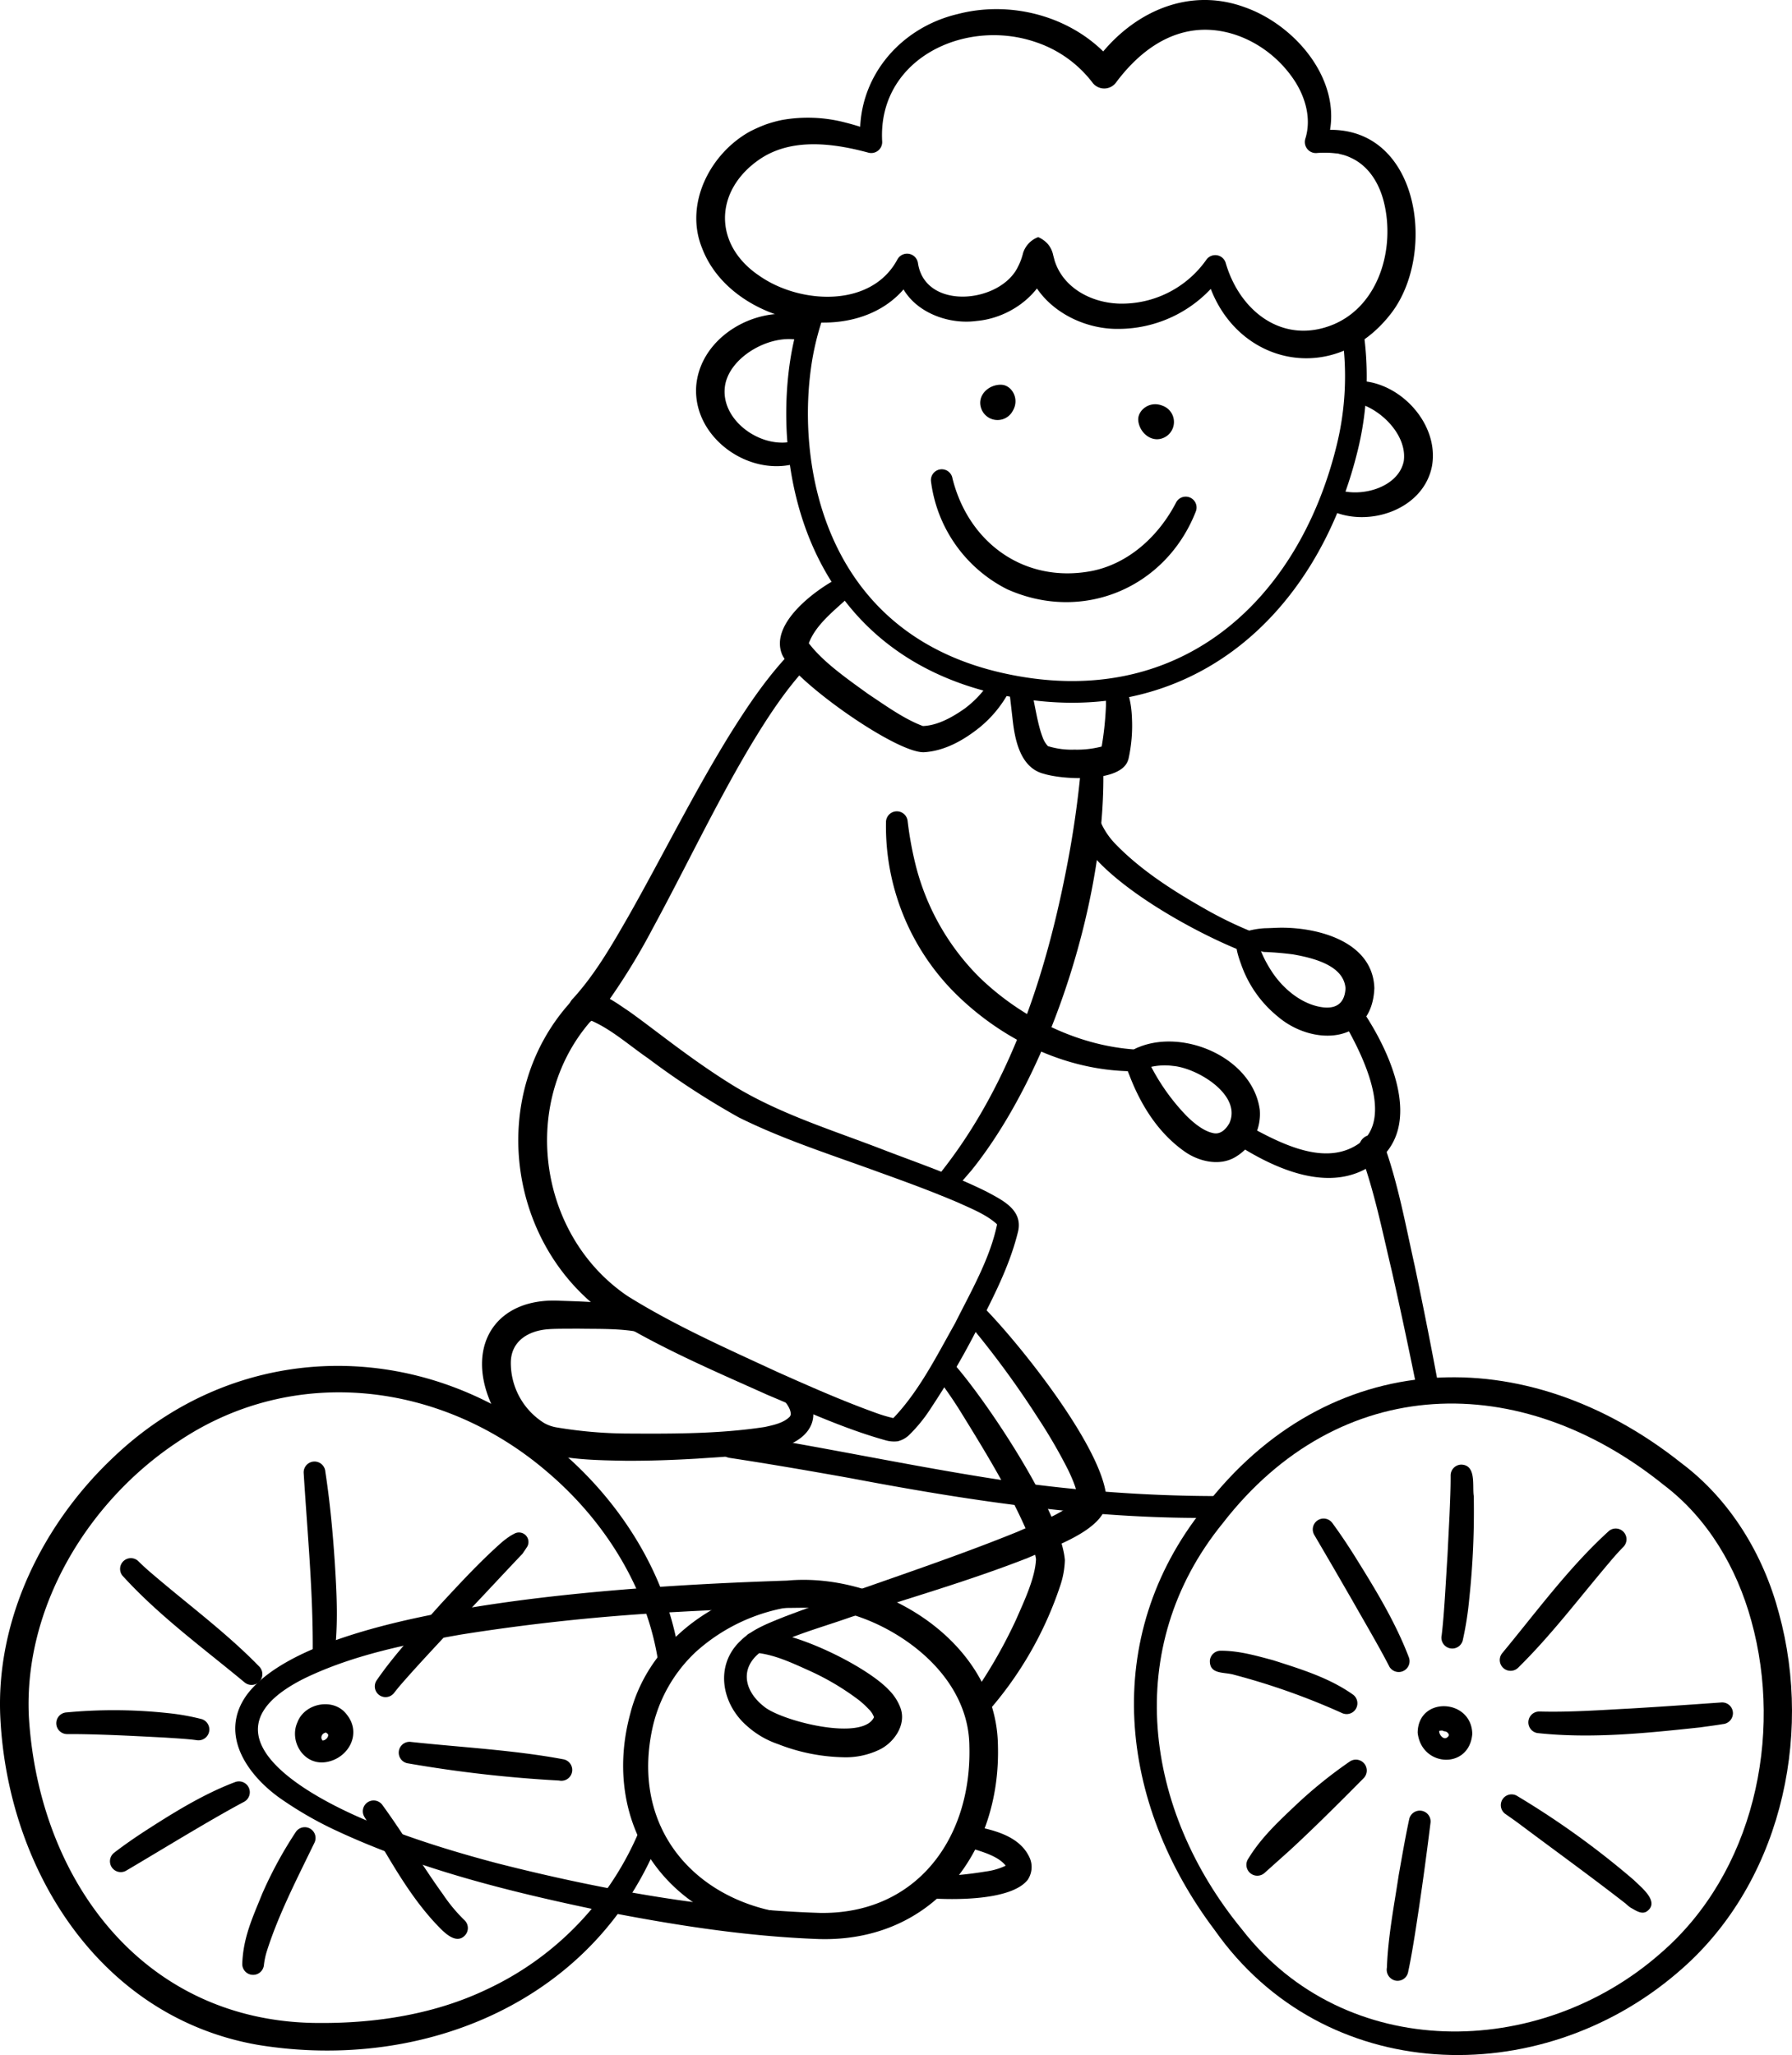 <?xml version="1.0" encoding="UTF-8"?>
<svg xmlns="http://www.w3.org/2000/svg" width="357.209" height="409.514" viewBox="0 0 357.209 409.514">
  <g id="Raggruppa_139" data-name="Raggruppa 139" transform="translate(1953.95 -5097.633)">
    <path id="Tracciato_18202" data-name="Tracciato 18202" d="M269.575,338.492a59.765,59.765,0,0,1-1.063,23.525c-7.982,32.352-33.1,54.993-69.227,46.814-37.334-8.452-43.094-43.828-39.47-65.065a56.2,56.2,0,0,1,2.542-9.547" transform="translate(-1953.95 4824.997)" fill="none" stroke="#000" stroke-linecap="round" stroke-linejoin="round" stroke-width="4.32"></path>
    <path id="Tracciato_18203" data-name="Tracciato 18203" d="M160.034,340.626c-5.873-1.937-15.012,3.07-15.565,9.33-.643,6.786,7.732,12.424,14.088,10.507a2.164,2.164,0,0,1,1.455,4.068c-9.714,3.94-22-4.287-21.231-14.991.668-7.966,8.109-13.593,15.634-14.3,2.383-.272,10.061.5,8.279,4.421a2.17,2.17,0,0,1-2.66.964" transform="translate(-1953.95 4824.997)"></path>
    <path id="Tracciato_18204" data-name="Tracciato 18204" d="M270.082,348.548c8.515-.381,16.859,8.309,15.374,16.909-1.7,9.03-13.407,12.65-20.9,8.539a2.164,2.164,0,0,1,1.921-3.869c4.571,1.767,12.237-.234,13.339-5.576.77-5.263-4.808-10.768-9.866-11.75a2.153,2.153,0,0,1,.13-4.253" transform="translate(-1953.95 4824.997)"></path>
    <path id="Tracciato_18205" data-name="Tracciato 18205" d="M199.729,349.316c1.937.14,3.585,2.782,2.148,5.2a3.444,3.444,0,0,1-6.276-.453c-.971-2.7,1.617-4.931,4.128-4.75" transform="translate(-1953.95 4824.997)"></path>
    <path id="Tracciato_18206" data-name="Tracciato 18206" d="M226.893,356.415c-.17-1.934,2.178-3.981,4.795-2.947a3.444,3.444,0,0,1,.55,6.269c-2.513,1.386-5.125-.814-5.345-3.322" transform="translate(-1953.95 4824.997)"></path>
    <path id="Tracciato_18207" data-name="Tracciato 18207" d="M189.86,367.962c3.221,12.921,14.416,20.979,27.722,18.465,7.459-1.464,13.45-7.049,16.878-13.7a2.163,2.163,0,0,1,3.913,1.822c-5.97,15.247-22.551,22.254-37.628,15.5a28.017,28.017,0,0,1-15.173-21.567,2.162,2.162,0,0,1,4.288-.524" transform="translate(-1953.95 4824.997)"></path>
    <path id="Tracciato_18208" data-name="Tracciato 18208" d="M206.948,319.885a5.576,5.576,0,0,1,1.908,1.363,4.978,4.978,0,0,1,1.084,2.253l.291,1.093c1.725,5.416,7.281,8.37,12.867,8.546a20.609,20.609,0,0,0,17.378-8.755,2.172,2.172,0,0,1,3.858.674c2.834,9.744,11.552,16.389,21.546,12.2,9.085-3.881,12.262-15.254,9.964-24.415-.972-3.833-3.1-7.175-6.529-8.749a8.928,8.928,0,0,0-2.089-.72c-.182-.045-.359-.11-.545-.143l-.573-.052a19.161,19.161,0,0,0-3.536-.057,2.2,2.2,0,0,1-2.453-1.9,2.222,2.222,0,0,1,.1-1c1.317-4.317-.218-8.981-2.9-12.549-4.071-5.547-10.83-9.339-17.735-9.1-7.128.282-12.859,4.79-17.132,10.52a2.925,2.925,0,0,1-4.626.079,23.592,23.592,0,0,0-11.417-8.16c-14.126-4.816-31.514,3.394-30.558,19.848a2.187,2.187,0,0,1-2.874,2.161c-7.174-1.926-15.4-2.916-21.675,1.438-8.991,6.24-9.157,17.042.176,23.209,8.043,5.572,22.226,6.375,27.408-3.336a2.193,2.193,0,0,1,4.1.751c1.442,9.531,16.551,8.019,19.983.6a11.633,11.633,0,0,0,.953-2.591,5,5,0,0,1,3.023-3.206m-.1,5.76a1.849,1.849,0,0,0,2.489-.743c-.084.27-.245.717-.329.974-2.039,6.051-8.178,10.171-14.321,10.717-7.069.969-15.643-3.189-16.007-11.136-.021-.024,4.1.747,4.1.74-8.126,17.108-36.623,12.267-42.823-4.112-3.6-8.816,1.616-18.907,9.594-23.281a31.707,31.707,0,0,1,3.069-1.357,25.642,25.642,0,0,1,3.2-.89,29.387,29.387,0,0,1,12.7.5,46.989,46.989,0,0,1,5.871,1.883c.02-.006-2.86,2.167-2.86,2.167-1.066-12.444,7.507-22.87,19.378-25.673,11.292-2.948,24.22.839,31.477,10.224l-4.624.078c6.758-9.992,18.446-16.041,30.379-11.654,10.779,3.808,20.56,15.955,16.115,27.663l-2.348-2.9c1.011-.116,2.018-.286,3.05-.338,17.879-.271,21.35,24.176,12.673,36.135-11.746,15.924-33.371,10.581-37.477-8.462l3.858.672-.007.008a25.306,25.306,0,0,1-21.03,11.313c-7.478.115-15.607-4.281-18.12-11.759-.179-.534-.329-1.076-.488-1.617a1.522,1.522,0,0,0,.825.867,1.889,1.889,0,0,0,1.653-.024" transform="translate(-1953.95 4824.997)"></path>
    <path id="Tracciato_18209" data-name="Tracciato 18209" d="M169.277,391.532c-2.993,2.812-6.713,5.577-8.088,9.386a.779.779,0,0,1-.028.221.887.887,0,0,0-.046-.469c2.855,3.853,7.83,7.279,11.919,10.245,3.459,2.295,7.216,5.024,10.935,6.4,2.889-.1,5.814-1.713,8.329-3.482a20.5,20.5,0,0,0,5.07-5.458,2.16,2.16,0,0,1,3.765,2.117,23.723,23.723,0,0,1-5.867,7.108c-3.106,2.484-6.915,4.7-11.144,4.94-5.7.062-25.622-14.089-28.18-19.382-2.652-6.093,6.359-12.8,10.925-15.211a2.175,2.175,0,0,1,2.41,3.585" transform="translate(-1953.95 4824.997)"></path>
    <path id="Tracciato_18210" data-name="Tracciato 18210" d="M205.457,409.692c.882,3.261,1.252,6.959,2.4,9.929a5.053,5.053,0,0,0,1.036,1.7,15.86,15.86,0,0,0,5.275.694,19.467,19.467,0,0,0,6-.768,1.893,1.893,0,0,0-.685.83,62.659,62.659,0,0,0,.97-8.8c0-.362,0-.752-.011-1.037.007-.331-.082-.505.121-.375a2.159,2.159,0,0,1,.345-3.035c3.978-2.265,4.653,4.5,4.73,6.932a30.571,30.571,0,0,1-.668,8.006,4.326,4.326,0,0,1-.249.71c-1.869,4.1-12.844,3.537-16.622,2.36-4.831-1.192-5.848-7.06-6.276-11.087l-.6-5.2-.006-.052a2.166,2.166,0,0,1,4.241-.8" transform="translate(-1953.95 4824.997)"></path>
    <path id="Tracciato_18211" data-name="Tracciato 18211" d="M114.3,471.72c3.51-3.369,8.088.5,11.1,2.458,2.376,1.692,4.621,3.421,6.88,5.114,4.5,3.393,9.026,6.668,13.748,9.583,9.55,5.878,20.349,9.078,30.767,13.152,6.644,2.525,13.467,4.886,19.914,8.094,3.187,1.723,7.4,3.684,6.155,8.206-1.8,7.178-5.309,13.616-8.561,20.075a161.011,161.011,0,0,1-8.756,14.862,30.346,30.346,0,0,1-4.39,5.393,5,5,0,0,1-2.216,1.188,6.082,6.082,0,0,1-2.248-.151c-8.18-2.258-15.937-5.834-23.713-9.1-10.513-4.718-20.987-9.172-30.883-15.21-21.236-13.967-25.346-45.065-7.8-63.662m4.078,3.7c-14.913,16.212-11.4,43.21,6.727,55.485,9.395,5.862,19.811,10.475,29.889,15.138,6.42,2.865,12.842,5.7,19.424,8.078a29.4,29.4,0,0,0,3.847,1.146c-.386,0-.59.25-.116-.122,5.122-5.392,8.557-12.3,12.231-18.815,3.137-6.273,6.942-12.827,8.351-19.6.02-.213-.032-.311.041-.074.05.084-.045-.068-.181-.2-2.073-1.83-5.005-2.995-7.593-4.177-5.11-2.187-10.421-4.134-15.74-6.042-9.374-3.44-18.991-6.466-27.994-10.937a160.168,160.168,0,0,1-18.1-11.789c-3.792-2.6-7.4-5.874-11.562-7.6a1.552,1.552,0,0,1-.166-.035c0,.012,0,.007.068,0a1.312,1.312,0,0,0,.874-.456" transform="translate(-1953.95 4824.997)"></path>
    <path id="Tracciato_18212" data-name="Tracciato 18212" d="M114.258,471.573c4.451-4.888,7.786-10.737,11.093-16.489,6.772-11.97,12.891-24.365,20.159-36.13,3.7-5.9,7.607-11.75,12.678-16.9a2.16,2.16,0,1,1,3.059,3.05c-4.521,4.752-8.246,10.474-11.736,16.285-7,11.789-12.867,24.221-19.44,36.323a130.139,130.139,0,0,1-8.2,13.534,49.67,49.67,0,0,1-3.455,4.321,2.874,2.874,0,0,1-4.048.366,2.925,2.925,0,0,1-.107-4.355" transform="translate(-1953.95 4824.997)"></path>
    <path id="Tracciato_18213" data-name="Tracciato 18213" d="M219.891,424.672c.886,25.692-10.09,61.032-26.19,81.123l-3.815,4.414a2.16,2.16,0,1,1-3.219-2.881c14.1-17.231,21.453-39.073,25.733-60.692a199.25,199.25,0,0,0,3.177-22.04,2.164,2.164,0,0,1,4.314.076" transform="translate(-1953.95 4824.997)"></path>
    <path id="Tracciato_18214" data-name="Tracciato 18214" d="M159.3,548.514c5.03,5.4,3.107,10.679-3.882,12.656-5.382,1.6-10.889,1.735-16.4,2.126-4.772.279-9.558.46-14.378.428-5.5-.092-11.169-.191-16.723-1.654-4.734-1.631-8.25-5.71-10.2-10.146-4.812-11.439,1.347-20.816,14-20.078,5.509.174,11.06.339,16.454,1.753a7.647,7.647,0,0,1,2.279,1.024,2.194,2.194,0,0,1,.057,3.585,2.16,2.16,0,0,1-3.011-.512,1.98,1.98,0,0,0,.239.284,2.608,2.608,0,0,0,.217.192c.058.034-.009.015-.009.015-4.152-.878-8.49-.7-12.757-.779-1.509.019-4.439-.017-5.927.106-3.806.281-7.333,2.257-7.434,6.521a14.113,14.113,0,0,0,6.688,12.2,7.732,7.732,0,0,0,2.554.864,88.507,88.507,0,0,0,13.662,1.2c9.18.054,18.692.092,27.775-1.312,1.719-.392,3.663-.776,4.917-2.037.087-.09.067-.164.148-.23a.577.577,0,0,1,.068-.222c-.032-1.217-.844-2.149-1.67-3.254a2.159,2.159,0,0,1,3.342-2.73" transform="translate(-1953.95 4824.997)"></path>
    <path id="Tracciato_18215" data-name="Tracciato 18215" d="M131.72,638.382c-12.558,32.773-46.964,47.207-80.311,41.742C19.991,674.646,1.629,645.346.073,615.066c-1.008-19.728,8.513-38.9,22.691-52.181,25.6-24.263,63.3-23.688,89.5-.672,12.292,10.683,21.335,25.54,23.348,41.879a2.16,2.16,0,0,1-4.284.552c-2.046-15.13-10.694-28.919-22.258-38.712-20.826-17.887-50.408-21.653-73.6-6C17.55,571.764,4.7,592.923,5.753,614.716c1.991,32.885,23.106,61.05,57.96,61.046,11.389.06,23.038-1.775,33.346-6.71A60.792,60.792,0,0,0,127.7,636.8a2.16,2.16,0,0,1,4.019,1.584" transform="translate(-1953.95 4824.997)"></path>
    <path id="Tracciato_18216" data-name="Tracciato 18216" d="M334.373,665.748c-27.653,23.69-70.465,22.434-92.208-8.447-19.187-25.413-22.849-58.305-2.243-84.107,24.829-32.484,64.205-33.67,95.217-9.015,9.756,7.3,16.367,18.232,19.458,29.9,6.917,25.149.069,54.524-20.224,71.664m-3.338-3.895c18.489-15.947,24.46-43.171,18.062-66.246-2.9-10.559-8.666-20.4-17.456-27.058-28.63-23.065-64.64-22.411-87.908,7.633-20.189,24.813-15.673,57.163,3.82,80.913,20.578,26.538,59.253,26.093,83.482,4.758" transform="translate(-1953.95 4824.997)"></path>
    <path id="Tracciato_18217" data-name="Tracciato 18217" d="M163.472,653.828c19.229.281,30.27-14.9,29.759-33.242-.094-10.32-7.542-18.537-16.425-23.307a38.5,38.5,0,0,0-9.534-3.6c-3.453-.839-6.771-.65-10.291-.626-7.269.1-14.558.381-21.831.789a407.834,407.834,0,0,0-43.391,4.538c-10.581,1.879-21.289,4.009-30.951,8.652-24.157,11.96,4.381,25.754,17.507,30.413,6.764,2.53,13.723,4.618,20.742,6.476,21.015,5.352,42.74,9.211,64.415,9.906m-.1,5.213c-14.869-.531-29.415-2.853-43.943-5.715-18-3.762-36.158-8.241-52.936-16.149a73.153,73.153,0,0,1-9.834-5.633c-7.038-4.644-13.37-13.173-7.366-21.3,14.466-18.943,83.445-21.822,107.6-22.637,19.083-1.763,41.714,12.26,42.03,32.806.618,21.363-13.126,39.2-35.548,38.626" transform="translate(-1953.95 4824.997)"></path>
    <path id="Tracciato_18218" data-name="Tracciato 18218" d="M162.108,592.446a36.459,36.459,0,0,0-23.511,9.466,29.474,29.474,0,0,0-8.548,15.125c-4.945,22.814,12.526,38.219,34.617,37.241a2.16,2.16,0,0,1,.206,4.315,46.363,46.363,0,0,1-14.389-1.313c-20-5.12-30.215-23.319-24.855-43.135,4.045-15.986,20.481-26.335,36.524-26.019a2.16,2.16,0,0,1-.044,4.32" transform="translate(-1953.95 4824.997)"></path>
    <path id="Tracciato_18219" data-name="Tracciato 18219" d="M195.508,532.581c7.056,6.9,25.8,30.13,25.031,39.723-.746,5.461-11.187,8.771-15.619,10.767-11.577,4.534-23.546,7.974-35.31,11.8-6.024,2.141-12.534,3.806-18.008,6.979-4.2,3.21-3.256,7.756.668,10.83,3.344,2.851,19.548,7.022,21.919,2.207.121-.168,0-.056.04-.043a4.315,4.315,0,0,0-1.107-1.664,17.371,17.371,0,0,0-1.953-1.787,51.386,51.386,0,0,0-10.074-5.94c-3.149-1.418-6.439-2.958-9.839-3.4.007-.045.295-.1.375-.237-3.128,1.9-5.114-3.036-1.5-3.981,6.561-1.1,22.374,6.6,27.034,11.548a9.992,9.992,0,0,1,2.316,3.554c1.267,3.377-1.277,6.934-4.107,8.323a15.46,15.46,0,0,1-7.329,1.547,37.619,37.619,0,0,1-12.976-2.625,17.8,17.8,0,0,1-6.146-3.593c-5.045-4.347-6.54-12.007-1.341-16.963,2.442-2.42,5.867-3.633,8.858-4.853,15.426-5.825,31.155-10.718,46.389-16.9,4.119-1.832,8.823-3.446,12.08-6.473.046-.056.017-.039-.006.06a.459.459,0,0,0-.035.12c0-1.638-.983-4.032-1.969-6.064a104.915,104.915,0,0,0-6.019-10.355,184.165,184.165,0,0,0-14.411-19.515,2.161,2.161,0,0,1,3.043-3.062" transform="translate(-1953.95 4824.997)"></path>
    <path id="Tracciato_18220" data-name="Tracciato 18220" d="M185.167,646.6a77.4,77.4,0,0,0,11.36-1.031,13.123,13.123,0,0,0,4.329-1.342c.011,0-.007.011-.037.045l-.079.134a1.157,1.157,0,0,0-.1.4c0,.019-.007-.009-.007-.009a.728.728,0,0,0-.024-.181c-1.54-2.292-5.66-3.221-8.523-4.109a2.16,2.16,0,0,1,1.112-4.174c4.252.839,10.1,1.9,12.12,6.673a4.569,4.569,0,0,1-.476,4.249c-3.321,4.161-14.84,4-19.828,3.642a2.154,2.154,0,0,1,.155-4.295" transform="translate(-1953.95 4824.997)"></path>
    <path id="Tracciato_18221" data-name="Tracciato 18221" d="M189.836,544.067c6.644,7.361,21.655,29.91,22.431,39.457a17.527,17.527,0,0,1-.891,4.992,72.815,72.815,0,0,1-14.868,25.672,2.163,2.163,0,0,1-3.345-2.734,98.456,98.456,0,0,0,9.373-16.063c1.573-3.6,3.835-8.317,3.974-12.084a17.716,17.716,0,0,0-1.121-3.883c-3.55-8.6-8.569-16.82-13.472-24.765a86.271,86.271,0,0,0-5.28-7.7,2.159,2.159,0,0,1,3.2-2.893" transform="translate(-1953.95 4824.997)"></path>
    <path id="Tracciato_18222" data-name="Tracciato 18222" d="M146.158,558.164c16.205,2.537,32.291,5.957,48.442,8.6a296.209,296.209,0,0,0,48.628,4,2.16,2.16,0,0,1,0,4.32c-24.768.417-49.427-3.287-73.677-7.885-8.064-1.445-16.114-2.835-24.184-4.06a2.52,2.52,0,0,1,.791-4.977" transform="translate(-1953.95 4824.997)"></path>
    <path id="Tracciato_18223" data-name="Tracciato 18223" d="M282.619,550.258c-1.63-8.094-3.345-16.193-5.159-24.248-1.9-7.934-3.523-16.209-6.388-23.81a2.519,2.519,0,0,1,4.68-1.863c2.923,8.013,4.414,16.371,6.273,24.641q2.564,12.2,4.831,24.436a2.16,2.16,0,0,1-4.237.844" transform="translate(-1953.95 4824.997)"></path>
    <path id="Tracciato_18224" data-name="Tracciato 18224" d="M228.438,484.743a.641.641,0,0,0,.5-.516c-.036-.167.078.1.14.205a41.905,41.905,0,0,0,7.584,10.714c1.43,1.385,3.279,2.876,5.087,3.265,1.5.4,2.621-.74,3.31-1.955,2.538-5.617-6.379-10.993-11.235-11.409a12.6,12.6,0,0,0-5.281.424c-.106.024-.355.114-.2.034a.643.643,0,0,0,.1-.762m-4.016-1.592a5.916,5.916,0,0,1,2.6-1.859c9.062-3.69,22.637,2.167,24.088,12.453a9.951,9.951,0,0,1-4.691,9.353c-3.271,2.086-7.611.946-10.38-1.059-5.31-3.765-8.759-9.418-11-15.362a7.338,7.338,0,0,1-.626-3.526" transform="translate(-1953.95 4824.997)"></path>
    <path id="Tracciato_18225" data-name="Tracciato 18225" d="M226.43,486.107c-13.065.121-25.742-5.756-35.121-14.658a47,47,0,0,1-14.7-35,2.163,2.163,0,0,1,4.315-.191,70.289,70.289,0,0,0,1.582,8.7A48.133,48.133,0,0,0,195.242,467.4c8.306,8.027,19.633,13.669,31.188,14.385a2.162,2.162,0,0,1,0,4.32" transform="translate(-1953.95 4824.997)"></path>
    <path id="Tracciato_18226" data-name="Tracciato 18226" d="M246.614,458.883a16.47,16.47,0,0,1,5.592-1.281c.693,0,2.392-.1,3.058-.1,7.555-.066,18.387,2.8,18.694,12.033-.431,11.248-12.285,11.584-19.2,5.709a23.244,23.244,0,0,1-7.385-10.522c-.657-1.794-1.347-3.983-.761-5.834m3.5,2.537c.394.017.751-.2.773-.491a23.673,23.673,0,0,0,2.507,5.116c2.3,3.619,6.175,6.824,10.363,7.321,2.9.329,4.326-1.112,4.451-3.795-.338-4.59-6.474-6.049-10.446-6.756-1.769-.234-3.692-.4-5.48-.476-1.03.019-1.205-.475-2.168-.919" transform="translate(-1953.95 4824.997)"></path>
    <path id="Tracciato_18227" data-name="Tracciato 18227" d="M247.626,462.182c-9.563-3.759-27.291-13.5-32.246-22.491l-.65-1.359a2.515,2.515,0,0,1,1.184-3.354,2.573,2.573,0,0,1,3.543,1.605,14.881,14.881,0,0,0,2.791,4.134c5.206,5.4,11.721,9.519,18.258,13.216a77.942,77.942,0,0,0,8.686,4.225,2.159,2.159,0,0,1-1.566,4.024" transform="translate(-1953.95 4824.997)"></path>
    <path id="Tracciato_18228" data-name="Tracciato 18228" d="M248.2,496.63c7.14,3.929,16.943,9.252,23.918,2.9,5.248-5.855-1.237-18.121-4.668-23.9a2.161,2.161,0,0,1,3.6-2.387c5.684,8.1,13.331,23.8,2.882,31.245-8.707,6.374-20.194.888-27.86-4.1a2.16,2.16,0,0,1,2.13-3.758" transform="translate(-1953.95 4824.997)"></path>
    <path id="Tracciato_18229" data-name="Tracciato 18229" d="M282.593,617.915c.077-7.322,10.731-6.823,10.885.22-.557,7.15-10.142,6.693-10.885-.22m4.3-.377c-.1.748.839,1.854,1.532,1.349.281-.191.521-.467.3-.762a1.006,1.006,0,0,0-.575-.452c-.164-.059-.284-.008-.428-.094-.188-.181-.759-.028-.827-.041" transform="translate(-1953.95 4824.997)"></path>
    <path id="Tracciato_18230" data-name="Tracciato 18230" d="M299.407,602.113c6.863-8.274,13.365-17.2,21.358-24.439a2.146,2.146,0,0,1,2.865,3.178c-.876.891-1.783,1.889-2.7,2.993-6.036,7.091-11.681,14.615-18.344,21.156a2.153,2.153,0,0,1-3.176-2.888" transform="translate(-1953.95 4824.997)"></path>
    <path id="Tracciato_18231" data-name="Tracciato 18231" d="M302.282,630.437a168.569,168.569,0,0,1,23.42,16.858c1.408,1.408,5.241,4.33,2.577,6.223-1.087.721-2.32-.26-3.255-.745a9.261,9.261,0,0,1-1-.825c-6.726-5.231-13.74-10.306-20.579-15.419-1.157-.878-2.309-1.682-3.384-2.43a2.148,2.148,0,0,1,2.222-3.662" transform="translate(-1953.95 4824.997)"></path>
    <path id="Tracciato_18232" data-name="Tracciato 18232" d="M306.881,613.692c5.842.169,12.091-.279,18.015-.59,6.077-.356,12.135-.783,18.236-1.214a2.153,2.153,0,0,1,2.3,2,2.181,2.181,0,0,1-2.012,2.314c-1.494.258-3.019.438-4.531.657-10.739,1.145-21.619,2.293-32.414,1.129a2.16,2.16,0,0,1,.406-4.292" transform="translate(-1953.95 4824.997)"></path>
    <path id="Tracciato_18233" data-name="Tracciato 18233" d="M285.156,635.83c-.927,7.492-1.947,14.895-3.123,22.34-.4,2.486-.811,4.954-1.356,7.495a2.143,2.143,0,0,1-2.544,1.644,2.221,2.221,0,0,1-1.674-2.581c.219-6.134,1.431-12.322,2.348-18.394.643-3.623,1.329-7.632,2.1-11.2a2.157,2.157,0,0,1,4.25.7" transform="translate(-1953.95 4824.997)"></path>
    <path id="Tracciato_18234" data-name="Tracciato 18234" d="M276.889,604.632c-1.9-3.725-5.232-9.383-7.324-13.084l-3.8-6.574-3.82-6.534a2.16,2.16,0,0,1,3.7-2.223c1.533,2.086,2.924,4.187,4.288,6.336,4.06,6.51,8.189,13.2,10.922,20.4a2.161,2.161,0,0,1-3.972,1.68" transform="translate(-1953.95 4824.997)"></path>
    <path id="Tracciato_18235" data-name="Tracciato 18235" d="M271.786,627.014c-4.465,4.52-10.016,10.05-14.664,14.324l-4.893,4.381-.177.158a2.172,2.172,0,0,1-3.339-2.669c2.527-4.214,5.952-7.425,9.453-10.736a90.224,90.224,0,0,1,10.945-8.85,2.171,2.171,0,0,1,2.675,3.392" transform="translate(-1953.95 4824.997)"></path>
    <path id="Tracciato_18236" data-name="Tracciato 18236" d="M267.545,614.016a137.484,137.484,0,0,0-21.511-7.634c-2-.616-4.944.009-4.865-2.835a2.164,2.164,0,0,1,2.114-1.967c3.713-.006,7.012.967,10.5,1.895,5.513,1.77,11.162,3.478,15.937,6.864a2.149,2.149,0,0,1-2.174,3.677" transform="translate(-1953.95 4824.997)"></path>
    <path id="Tracciato_18237" data-name="Tracciato 18237" d="M287.374,598.524c.528-4.3.862-11.382,1.155-15.8l.409-8.089c.11-2.672.239-5.436.222-7.971a2.159,2.159,0,0,1,2.145-2.17c3.047.111,2.144,4.253,2.467,6.258a164.55,164.55,0,0,1-.887,20.386,66.037,66.037,0,0,1-1.32,8.432,2.161,2.161,0,0,1-4.191-1.048" transform="translate(-1953.95 4824.997)"></path>
    <path id="Tracciato_18238" data-name="Tracciato 18238" d="M64.627,623.817c-4.267.4-6.984-4.342-5.342-7.968,1.461-3.9,7.308-4.982,9.851-1.532,3.157,3.941.1,9.033-4.509,9.5m-.382-4.35c.557.069,1.342-.683,1.143-1.241A2.316,2.316,0,0,0,65,617.9c-.149-.065-.108.04-.165.03a.983.983,0,0,0-.759,1.134c.07.235.232.348.171.4" transform="translate(-1953.95 4824.997)"></path>
    <path id="Tracciato_18239" data-name="Tracciato 18239" d="M48.822,607.947c-8.269-6.858-17.2-13.371-24.439-21.358a2.147,2.147,0,0,1,3.188-2.858c.882.878,1.879,1.784,2.975,2.7,7.077,6.058,14.661,11.639,21.169,18.343a2.152,2.152,0,0,1-2.893,3.169" transform="translate(-1953.95 4824.997)"></path>
    <path id="Tracciato_18240" data-name="Tracciato 18240" d="M75.053,607.523c3.765-5.475,8.392-10.3,12.8-15.246,3.916-4.221,7.828-8.462,12.157-12.291a17.488,17.488,0,0,1,1.762-1.314c.275-.163.557-.318.839-.462a1.894,1.894,0,0,1,2.429,2.724l-.875,1.306c-4.148,4.356-8.457,9.034-12.641,13.4-3.362,3.642-8.947,9.541-12.108,13.265l-.631.792-.271.341a2.143,2.143,0,0,1-3.46-2.518" transform="translate(-1953.95 4824.997)"></path>
    <path id="Tracciato_18241" data-name="Tracciato 18241" d="M62.334,602.406c.133-12.006-1.054-24.22-1.8-36.251a2.16,2.16,0,0,1,4.31-.288c.931,6.031,1.493,12.137,1.9,18.229.384,6.254.706,12.245-.1,18.579a2.161,2.161,0,0,1-4.312-.269" transform="translate(-1953.95 4824.997)"></path>
    <path id="Tracciato_18242" data-name="Tracciato 18242" d="M81.852,619.747c10.029,1.087,20.555,1.608,30.522,3.483a2.16,2.16,0,0,1-.937,4.218A257.292,257.292,0,0,1,81.18,624a2.158,2.158,0,0,1,.672-4.256" transform="translate(-1953.95 4824.997)"></path>
    <path id="Tracciato_18243" data-name="Tracciato 18243" d="M48.626,631.7c-6.775,3.6-16.778,9.769-23.477,13.708a2.156,2.156,0,0,1-2.416-3.557c1.885-1.458,3.84-2.81,5.821-4.114,5.737-3.71,11.866-7.551,18.284-9.97a2.163,2.163,0,0,1,1.788,3.933" transform="translate(-1953.95 4824.997)"></path>
    <path id="Tracciato_18244" data-name="Tracciato 18244" d="M76.184,632.266c4.162,5.691,8.037,12.224,12.134,17.885a31.754,31.754,0,0,0,4.277,5.134,2.155,2.155,0,0,1,.068,3.047c-1.482,1.539-3.357.05-4.544-1.073-6.533-6.423-10.815-14.893-15.5-22.6a2.151,2.151,0,0,1,3.56-2.4" transform="translate(-1953.95 4824.997)"></path>
    <path id="Tracciato_18245" data-name="Tracciato 18245" d="M62.695,639.809c-3.344,6.924-7.171,14.28-9.482,21.583a14.658,14.658,0,0,0-.612,2.871,2.163,2.163,0,0,1-4.311-.236c.175-5.347,2.095-9.331,3.957-13.97A81.383,81.383,0,0,1,59,637.645a2.15,2.15,0,0,1,3.695,2.164" transform="translate(-1953.95 4824.997)"></path>
    <path id="Tracciato_18246" data-name="Tracciato 18246" d="M39.18,619.405c-1.547-.235-4.55-.4-6.185-.512-6.025-.311-13.645-.734-19.619-.7a2.161,2.161,0,0,1-.11-4.319,100.37,100.37,0,0,1,20.025.118,45.675,45.675,0,0,1,6.937,1.221,2.165,2.165,0,0,1-1.048,4.191" transform="translate(-1953.95 4824.997)"></path>
  </g>
</svg>

